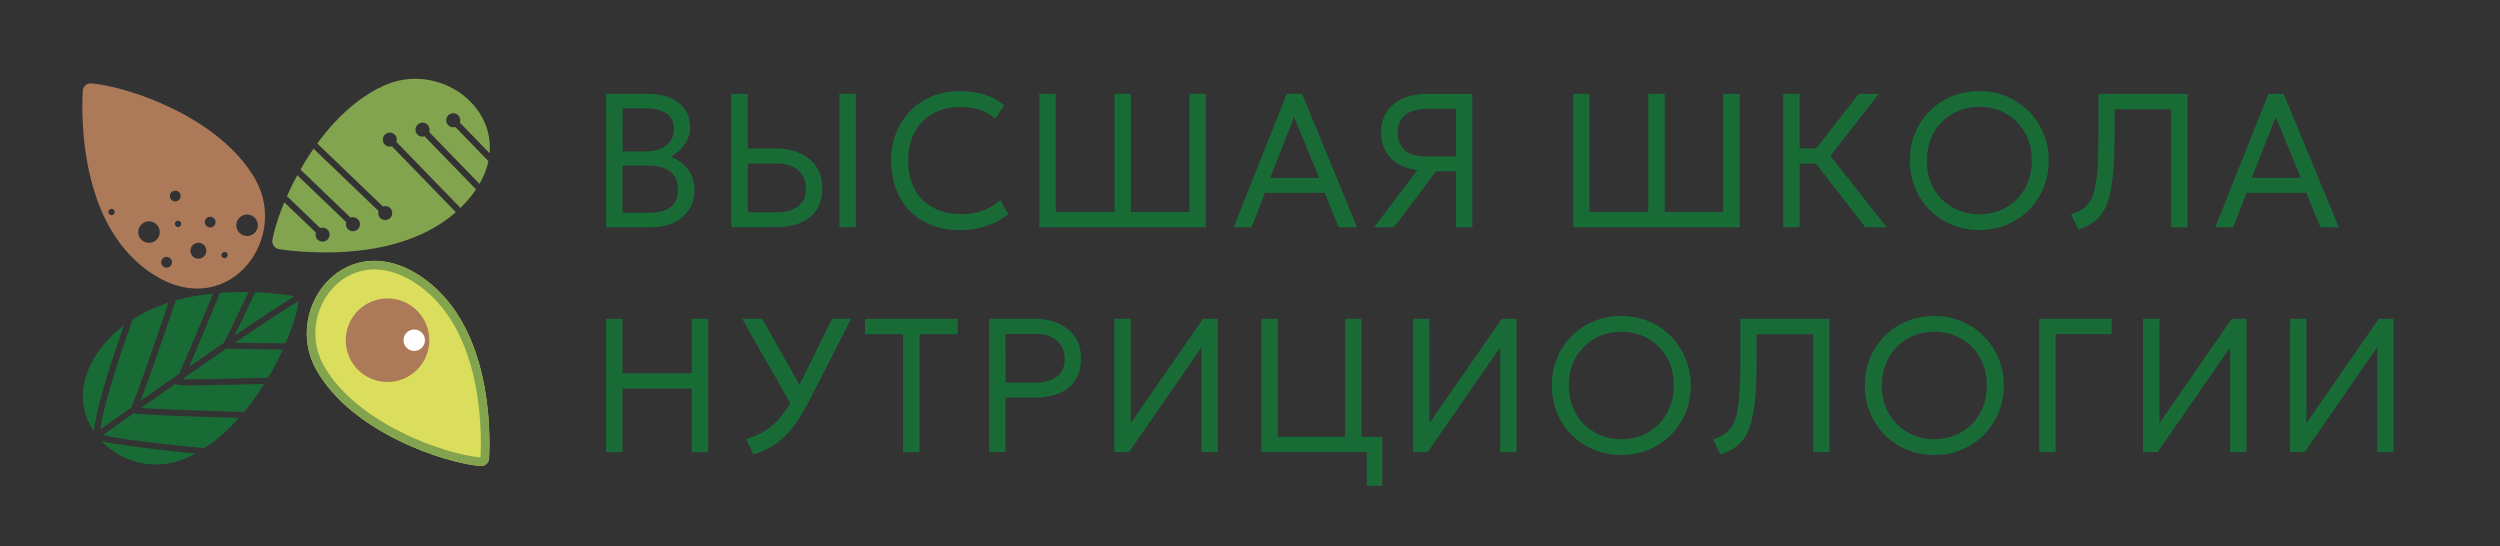 <?xml version="1.0" encoding="UTF-8"?> <svg xmlns="http://www.w3.org/2000/svg" xmlns:xlink="http://www.w3.org/1999/xlink" version="1.1" id="Layer_1" x="0px" y="0px" viewBox="0 0 1168.01 255.27" style="enable-background:new 0 0 1168.01 255.27;" xml:space="preserve"><rect x="0" y="0" width="1168.01" height="255.27" fill="#333333" stroke="none"/> <style type="text/css"> .st0{fill:#DBDE5D;} .st1{fill:#83A44F;} .st2{fill:#AC7A59;} .st3{fill:#196B36;} .st4{fill:#FFFFFF;} .st5{fill:#196B36;stroke:#186C37;stroke-miterlimit:11;} </style> <g> <g> <g> <g> <path class="st0" d="M198.52,130.5c-36.13-26.41-67.42,13.57-50.45,42.78c16.83,28.98,59.62,43.03,76.37,44.43 c2.1,0.18,3.93-1.41,4.04-3.51C229.19,200.77,229.38,153.06,198.52,130.5z"></path> <path class="st1" d="M174.93,125.87c6.95,0,14.1,2.64,21.23,7.86c12.37,9.04,20.88,23.49,25.28,42.93 c3.62,15.96,3.36,31.02,3.06,37.05c-17.41-1.58-57.58-15.94-72.97-42.43c-5.57-9.59-5.57-21.57,0.01-31.27 C156.64,131.15,165.38,125.87,174.93,125.87 M174.93,121.87c-24.36,0-39.93,28.9-26.86,51.41 c16.83,28.98,59.62,43.03,76.37,44.43c0.11,0.01,0.21,0.01,0.32,0.01c1.96,0,3.61-1.53,3.72-3.52 c0.71-13.44,0.9-61.15-29.96-83.71C190.22,124.43,182.18,121.87,174.93,121.87L174.93,121.87z"></path> </g> <path class="st2" d="M119.08,83.4C102.24,54.42,59.46,40.37,42.7,38.96c-2.1-0.18-3.93,1.41-4.04,3.51 c-0.71,13.44-0.9,61.15,29.96,83.71C104.76,152.59,136.05,112.61,119.08,83.4z M51.92,100.51c-0.81-0.11-1.38-0.85-1.28-1.66 c0.11-0.81,0.85-1.38,1.66-1.28c0.81,0.11,1.38,0.85,1.28,1.66C53.47,100.05,52.73,100.62,51.92,100.51z M74.6,109.09 c-0.36,2.75-2.88,4.69-5.64,4.33s-4.69-2.88-4.33-5.64c0.36-2.75,2.88-4.69,5.64-4.33S74.96,106.33,74.6,109.09z M80.33,122.87 c-0.18,1.38-1.44,2.35-2.82,2.17s-2.35-1.44-2.17-2.82s1.44-2.35,2.82-2.17S80.51,121.49,80.33,122.87z M79.39,91.26 c0.18-1.38,1.44-2.35,2.82-2.17c1.38,0.18,2.35,1.44,2.17,2.82s-1.44,2.35-2.82,2.17S79.21,92.64,79.39,91.26z M82.98,106.07 c-0.81-0.11-1.38-0.85-1.28-1.66c0.11-0.81,0.85-1.38,1.66-1.28s1.38,0.85,1.28,1.66C84.53,105.61,83.79,106.18,82.98,106.07z M96.39,117.63c-0.27,2.04-2.14,3.48-4.18,3.22c-2.04-0.27-3.48-2.14-3.22-4.18c0.27-2.04,2.14-3.48,4.18-3.22 C95.22,113.71,96.66,115.59,96.39,117.63z M100.7,104.09c-0.18,1.38-1.44,2.35-2.82,2.17s-2.35-1.44-2.17-2.82 s1.44-2.35,2.82-2.17S100.88,102.72,100.7,104.09z M104.73,120.63c-0.81-0.11-1.38-0.85-1.28-1.66c0.11-0.81,0.85-1.38,1.66-1.28 c0.81,0.11,1.38,0.85,1.28,1.66C106.28,120.17,105.54,120.74,104.73,120.63z M114.77,110.23c-2.75-0.36-4.69-2.88-4.33-5.64 s2.88-4.69,5.64-4.33c2.75,0.36,4.69,2.88,4.33,5.64S117.52,110.59,114.77,110.23z"></path> <g> <g> <path class="st3" d="M61.99,149.18c-3.57,9.92-13.45,38.18-15.11,51.41c2.84-2.03,7.91-5.65,14.34-10.2 c1.64-2.55,11.21-30.25,17.5-49C72.92,143.27,67.26,145.82,61.99,149.18z"></path> <path class="st3" d="M104.75,160.05c0.01-0.01,0.02-0.01,0.02-0.02l0,0C104.77,160.04,104.76,160.05,104.75,160.05z"></path> <path class="st3" d="M113.16,163.07c-1.03-0.02-1.96-0.04-2.79-0.06c-1.54-0.04-2.75-0.08-3.57-0.13 c-0.36-0.02-0.69-0.04-0.98-0.07c-6.63,4.53-13.39,9.21-19.87,13.73c-0.11,0.23-0.21,0.44-0.31,0.63c0.09,0,0.19,0,0.29,0.01 c6.3,0.12,24.3-0.29,39.35-0.72c2.66-4.48,4.96-8.95,6.9-13.2c-2.95-0.01-7.05-0.04-11.14-0.08 C117.98,163.15,115.34,163.11,113.16,163.07z"></path> <path class="st3" d="M99.56,137.12c-5.71,0.6-11.62,1.62-17.47,3.26c-0.96,2.85-4.67,13.92-8.51,24.99 c-3.99,11.5-6.38,18.06-7.87,21.85c5.43-3.83,11.55-8.13,17.97-12.61C86.86,167.76,94.24,150.08,99.56,137.12z"></path> <path class="st3" d="M114.53,146.45c-2.25,4.72-3.85,8.03-4.99,10.35c10.53-7.14,20.37-13.65,27.83-18.26 c-0.35-0.18-0.72-0.33-1.13-0.39c-3.57-0.56-9.61-1.33-17.02-1.62C117.92,139.3,116.24,142.87,114.53,146.45z"></path> <path class="st3" d="M123.49,179.38c-4.32,0.12-9.49,0.26-14.65,0.37c-7.37,0.17-13.25,0.27-17.49,0.3 c-2.47,0.02-4.27,0.03-5.59,0.01c-2.62-0.05-3.34-0.25-3.67-0.84c-5.81,4.06-11.31,7.93-16.19,11.38 c8.22,0.63,30.38,1.37,48.16,1.85C117.54,188.27,120.69,183.84,123.49,179.38z"></path> <path class="st3" d="M92.27,194.66c-8.7-0.29-15.65-0.57-20.65-0.84c-2.98-0.16-5.3-0.31-6.9-0.45 c-0.99-0.09-1.75-0.16-2.34-0.28c-6.6,4.67-11.71,8.31-14.35,10.2c5.4,1.34,22.02,3.67,47.4,6.13 c5.97-3.88,11.38-8.77,16.21-14.18C106.17,195.1,99.2,194.9,92.27,194.66z"></path> <path class="st3" d="M109.76,160.12c5.49,0.15,15.68,0.24,23.69,0.27c3.04-7.07,5.02-13.38,5.87-17.86 c0.11-0.6,0.06-1.2-0.1-1.75C131.42,145.58,120.93,152.53,109.76,160.12z"></path> <path class="st3" d="M94.51,156.8c-2.79,6.66-4.79,11.32-6.24,14.62c5.36-3.73,10.86-7.52,16.25-11.2 c1.02-1.55,6.77-13.57,11.57-23.78c-4.14-0.08-8.63,0.02-13.3,0.39C101.44,140.11,98.01,148.45,94.51,156.8z"></path> <path class="st3" d="M57.93,151.99c-2.85,2.16-5.55,4.59-8.04,7.35c-13.89,15.39-13.5,31.2-6.03,42.37 C44.91,189.94,53.47,164.58,57.93,151.99z"></path> <path class="st3" d="M72.59,209.86c-8.03-0.94-14.44-1.8-19.03-2.56c-2.65-0.44-4.72-0.85-6.19-1.22 c9.5,9.98,25.33,14.39,39.89,7.83c1.37-0.62,2.7-1.3,4.02-2.02C86.11,211.37,79.33,210.65,72.59,209.86z"></path> </g> </g> </g> </g> <circle class="st2" cx="181.05" cy="158.95" r="19.52"></circle> <path class="st1" d="M212.74,59.33c-1.15,0.36-2.45,0.09-3.34-0.83c-1.26-1.3-1.23-3.38,0.07-4.65s3.38-1.23,4.65,0.07 c0.9,0.92,1.13,2.23,0.73,3.37l13.89,14.31c0-0.05,0-0.1,0.01-0.15c0.06-0.66,0.09-1.32,0.11-1.97c0-0.13,0-0.26,0-0.38 c0-0.57-0.01-1.14-0.04-1.7c-0.01-0.13-0.01-0.25-0.02-0.38c-0.04-0.64-0.1-1.27-0.18-1.89c-0.02-0.14-0.04-0.28-0.06-0.42 c-0.08-0.55-0.17-1.1-0.29-1.65c-0.02-0.1-0.04-0.2-0.06-0.3c-0.13-0.61-0.28-1.21-0.45-1.8c-0.04-0.15-0.09-0.29-0.13-0.44 c-0.16-0.55-0.34-1.09-0.54-1.63c-0.02-0.06-0.04-0.12-0.06-0.18c-0.21-0.58-0.45-1.15-0.7-1.71c-0.06-0.14-0.13-0.29-0.19-0.43 c-0.26-0.56-0.53-1.11-0.82-1.65c-0.02-0.03-0.04-0.06-0.06-0.1c-0.28-0.52-0.58-1.02-0.89-1.52c-0.08-0.14-0.17-0.27-0.25-0.41 c-0.33-0.51-0.66-1.02-1.02-1.51c-0.05-0.08-0.11-0.15-0.17-0.22c-0.32-0.44-0.65-0.86-1-1.28c-0.1-0.12-0.2-0.24-0.3-0.37 c-0.39-0.46-0.79-0.92-1.2-1.36c-0.09-0.09-0.18-0.18-0.27-0.28c-0.36-0.38-0.73-0.74-1.11-1.1c-0.11-0.1-0.22-0.21-0.33-0.31 c-0.44-0.41-0.9-0.81-1.36-1.2c-0.12-0.1-0.23-0.19-0.35-0.28c-0.4-0.33-0.81-0.65-1.23-0.96c-0.11-0.08-0.22-0.17-0.33-0.25 c-0.49-0.36-1-0.7-1.51-1.04c-0.14-0.09-0.27-0.17-0.41-0.26c-0.46-0.29-0.92-0.57-1.39-0.84c-0.09-0.05-0.18-0.11-0.28-0.16 c-0.54-0.3-1.09-0.59-1.64-0.86c-0.15-0.08-0.3-0.15-0.46-0.22c-0.53-0.25-1.06-0.5-1.6-0.72c-0.05-0.02-0.11-0.05-0.16-0.07 c-0.58-0.24-1.17-0.46-1.77-0.67c-0.16-0.06-0.32-0.11-0.48-0.17c-0.6-0.2-1.2-0.4-1.81-0.57c-0.06-0.02-0.13-0.03-0.19-0.05 c-0.57-0.16-1.14-0.3-1.72-0.43c-0.16-0.04-0.32-0.07-0.49-0.11c-0.62-0.13-1.25-0.25-1.88-0.35c-0.11-0.02-0.21-0.03-0.32-0.04 c-0.56-0.08-1.12-0.15-1.69-0.21c-0.16-0.02-0.31-0.03-0.47-0.05c-0.64-0.06-1.29-0.1-1.93-0.12c-0.13,0-0.26,0-0.4-0.01 c-0.57-0.01-1.14-0.01-1.71,0c-0.14,0-0.28,0-0.42,0.01c-0.66,0.02-1.31,0.07-1.97,0.13c-0.15,0.01-0.3,0.03-0.44,0.05 c-0.59,0.06-1.17,0.14-1.76,0.23c-0.11,0.02-0.23,0.03-0.34,0.05c-0.66,0.11-1.33,0.25-1.99,0.4c-0.16,0.04-0.31,0.07-0.47,0.11 c-0.62,0.15-1.23,0.31-1.85,0.5c-0.07,0.02-0.14,0.04-0.21,0.06c-0.67,0.2-1.33,0.43-2,0.68c-0.16,0.06-0.32,0.12-0.48,0.18 c-0.67,0.26-1.34,0.53-2,0.84c0,0,0,0,0,0c-8.67,3.96-16.34,10.08-22.95,17.2c-2.88,3.1-5.56,6.4-8.03,9.79l30.65,29.39 c1.13-0.4,2.44-0.18,3.37,0.71c1.31,1.26,1.35,3.34,0.1,4.65c-1.26,1.31-3.34,1.35-4.65,0.1c-0.93-0.89-1.21-2.19-0.85-3.34 L146.5,69.47c-0.69,1-1.38,2.01-2.03,3.02c-1.46,2.23-2.81,4.49-4.09,6.73l23.4,22.44c1.13-0.4,2.44-0.18,3.37,0.71 c1.31,1.26,1.35,3.34,0.1,4.65c-1.26,1.31-3.34,1.35-4.65,0.1c-0.93-0.89-1.21-2.19-0.85-3.34L138.9,81.86 c-0.7,1.29-1.38,2.58-2.02,3.86c-0.44,0.87-0.86,1.73-1.27,2.59c-0.54,1.12-1.04,2.23-1.53,3.33l15.52,14.89 c1.13-0.4,2.44-0.18,3.37,0.71c1.31,1.26,1.35,3.34,0.1,4.65c-1.26,1.31-3.34,1.35-4.65,0.1c-0.93-0.89-1.21-2.19-0.85-3.34 l-14.73-14.13c-0.52,1.25-1.02,2.47-1.47,3.66c-0.3,0.78-0.58,1.54-0.85,2.3c-0.54,1.5-1.01,2.95-1.43,4.32 c-0.84,2.74-1.45,5.2-1.82,7.27c-0.02,0.11-0.03,0.21-0.04,0.32c-0.01,0.08,0,0.16,0,0.25c0,0.11-0.01,0.23,0,0.34 c0.01,0.13,0.03,0.26,0.05,0.4c0.02,0.11,0.04,0.22,0.07,0.32c0.03,0.13,0.08,0.25,0.13,0.37c0.04,0.1,0.07,0.2,0.12,0.3 c0.06,0.12,0.13,0.23,0.2,0.34c0.06,0.09,0.11,0.18,0.17,0.26c0.08,0.11,0.18,0.21,0.27,0.31c0.07,0.07,0.13,0.15,0.21,0.22 c0.11,0.1,0.23,0.18,0.35,0.26c0.08,0.06,0.15,0.12,0.24,0.17c0.14,0.08,0.29,0.15,0.44,0.21c0.08,0.03,0.15,0.08,0.23,0.1 c0.24,0.08,0.48,0.15,0.74,0.19c1.27,0.18,2.84,0.39,4.67,0.59c1.83,0.2,3.92,0.4,6.22,0.55c3.07,0.21,6.5,0.36,10.21,0.37 c1.85,0.01,3.77-0.02,5.74-0.09c5.91-0.21,12.28-0.79,18.73-2c2.15-0.4,4.31-0.87,6.47-1.42c1.82-0.46,3.64-0.99,5.44-1.57 c0.71-0.23,1.42-0.47,2.13-0.71c4.33-1.51,8.57-3.38,12.6-5.69c2.29-1.31,4.52-2.76,6.65-4.36c1.25-0.94,2.47-1.93,3.66-2.97 l-29.86-30.77c-1.15,0.36-2.45,0.09-3.34-0.83c-1.26-1.3-1.23-3.38,0.07-4.65c1.3-1.26,3.38-1.23,4.65,0.07 c0.9,0.92,1.13,2.23,0.73,3.37l29.91,30.83c0.08-0.07,0.15-0.14,0.23-0.22c0.84-0.83,1.67-1.7,2.47-2.59c0,0,0,0,0,0 c0.45-0.5,0.88-1.01,1.3-1.51c0.14-0.17,0.27-0.34,0.41-0.5c0.27-0.34,0.55-0.67,0.81-1.01c0.16-0.2,0.3-0.4,0.45-0.6 c0.23-0.3,0.46-0.61,0.68-0.91c0.15-0.21,0.3-0.43,0.45-0.64c0.16-0.23,0.32-0.46,0.47-0.7l-24.02-24.76 c-1.15,0.36-2.45,0.09-3.34-0.83c-1.26-1.3-1.23-3.38,0.07-4.65s3.38-1.23,4.65,0.07c0.9,0.92,1.13,2.23,0.73,3.37l23.51,24.23 c0.12-0.21,0.24-0.42,0.35-0.62c0.12-0.23,0.25-0.45,0.37-0.67c0.15-0.28,0.29-0.56,0.43-0.84c0.11-0.22,0.22-0.45,0.33-0.67 c0.13-0.28,0.26-0.56,0.39-0.84c0.1-0.22,0.2-0.44,0.29-0.65c0.12-0.29,0.24-0.58,0.35-0.87c0.08-0.21,0.17-0.41,0.24-0.62 c0.12-0.31,0.22-0.62,0.33-0.93c0.06-0.18,0.13-0.36,0.19-0.54c0.13-0.4,0.25-0.8,0.36-1.19c0.03-0.09,0.06-0.18,0.08-0.28 c0.13-0.49,0.25-0.97,0.36-1.46c0.03-0.15,0.06-0.3,0.09-0.45L212.74,59.33z"></path> <circle class="st4" cx="193.53" cy="158.95" r="5.01"></circle> </g> <g> <path class="st5" d="M283.68,105.67v-61.3h19.22c5.63,0,10.22,1.31,13.75,3.92c3.53,2.61,5.3,6.46,5.3,11.54 c0,1.99-0.51,3.9-1.53,5.74c-1.02,1.84-2.31,3.44-3.85,4.82c-1.55,1.37-3.12,2.32-4.73,2.85c3.39,0.96,6.25,2.8,8.6,5.49 c2.35,2.7,3.52,6.11,3.52,10.22c0,3.18-0.8,6.04-2.41,8.56c-1.61,2.53-3.89,4.52-6.85,5.98c-2.96,1.46-6.47,2.19-10.53,2.19H283.68 z M290.34,71.25h11.34c2.77,0,5.18-0.44,7.22-1.31c2.04-0.88,3.63-2.14,4.77-3.79c1.14-1.65,1.71-3.61,1.71-5.89 c0-3.3-1.2-5.82-3.59-7.55c-2.39-1.74-5.79-2.61-10.2-2.61h-11.25V71.25z M290.34,99.93h12.43c4.87,0,8.5-0.93,10.88-2.8 c2.38-1.87,3.57-4.74,3.57-8.63c0-3.79-1.22-6.68-3.66-8.67c-2.44-1.98-6.22-2.98-11.36-2.98h-11.87V99.93z"></path> <path class="st5" d="M342.18,105.67v-61.3h6.65v25.48h13.49c4.23,0,7.95,0.72,11.14,2.17c3.2,1.44,5.7,3.5,7.51,6.17 c1.81,2.67,2.71,5.89,2.71,9.65c0,2.89-0.47,5.44-1.4,7.66c-0.93,2.22-2.32,4.08-4.16,5.58c-1.84,1.5-4.09,2.64-6.74,3.42 c-2.66,0.77-5.72,1.16-9.19,1.16H342.18z M348.83,99.71h13.84c4.55,0,8.08-0.99,10.6-2.96c2.51-1.97,3.77-4.88,3.77-8.73 c0-3.74-1.28-6.69-3.83-8.87c-2.55-2.17-6.04-3.26-10.44-3.26h-13.92V99.71z M392.7,105.67v-61.3h6.65v61.3H392.7z"></path> <path class="st5" d="M448.31,106.98c-6.33,0-11.86-1.33-16.57-3.98c-4.71-2.66-8.37-6.38-10.97-11.19c-2.6-4.8-3.9-10.41-3.9-16.83 c0-4.64,0.77-8.89,2.32-12.76c1.55-3.87,3.73-7.24,6.55-10.11c2.82-2.87,6.14-5.1,9.98-6.68c3.84-1.58,8.05-2.36,12.63-2.36 c4.35,0,8.2,0.55,11.56,1.64c3.36,1.09,6.23,2.63,8.63,4.62l-3.68,5.43c-2.07-1.81-4.45-3.15-7.14-4.01 c-2.69-0.86-5.63-1.29-8.84-1.29c-3.79,0-7.23,0.59-10.31,1.77c-3.08,1.18-5.72,2.88-7.92,5.1c-2.2,2.22-3.9,4.9-5.08,8.03 c-1.18,3.14-1.77,6.66-1.77,10.57c0,5.43,1.05,10.05,3.15,13.86c2.1,3.81,5.07,6.72,8.91,8.73c3.84,2.01,8.36,3.02,13.55,3.02 c3.3,0,6.44-0.49,9.44-1.47c2.99-0.98,5.79-2.59,8.38-4.84l3.15,5.69c-3.04,2.39-6.39,4.17-10.05,5.32 C456.66,106.4,452.65,106.98,448.31,106.98z"></path> <path class="st5" d="M486.09,105.67v-61.3h6.65v55.12h28.46V44.37h6.66v55.12h28.37V44.37h6.66v61.3H486.09z"></path> <path class="st5" d="M577.12,105.67l24.39-61.3h6.48l25.31,61.3h-7.49l-6.57-16.07h-28.59l-6.26,16.07H577.12z M592.7,83.6h24.39 l-12.52-30.34L592.7,83.6z"></path> <path class="st5" d="M643.01,105.67l20.18-26.62c-5.52-0.53-9.8-2.28-12.85-5.28c-3.05-2.99-4.58-7.06-4.58-12.19 c0-3.33,0.83-6.28,2.5-8.87c1.66-2.58,4.03-4.62,7.09-6.11c3.06-1.49,6.7-2.23,10.9-2.23h21.15v61.3h-6.66V79.53h-10.11 l-19.57,26.14H643.01z M666,73.62h14.75V50.32h-13.84c-4.55,0-8.1,0.99-10.64,2.98c-2.54,1.99-3.81,4.76-3.81,8.32 c0,3.65,1.11,6.56,3.33,8.73C658.01,72.53,661.41,73.62,666,73.62z"></path> <path class="st5" d="M735.48,105.67v-61.3h6.65v55.12h28.46V44.37h6.66v55.12h28.37V44.37h6.66v61.3H735.48z"></path> <path class="st5" d="M833.64,105.67v-61.3h6.65v25.44h11.21v6.17H840.3v29.69H833.64z M871.73,105.67l-25.39-32.79l22.33-28.5h8.06 l-22.24,28.42l25.92,32.88H871.73z"></path> <path class="st5" d="M924.76,106.98c-4.52,0-8.73-0.81-12.63-2.43c-3.9-1.62-7.29-3.87-10.18-6.76c-2.89-2.89-5.14-6.28-6.74-10.16 c-1.61-3.88-2.41-8.08-2.41-12.61c0-4.55,0.8-8.77,2.41-12.65c1.6-3.88,3.85-7.27,6.74-10.16c2.89-2.89,6.28-5.14,10.18-6.74 c3.9-1.6,8.11-2.41,12.63-2.41c4.49,0,8.68,0.82,12.57,2.45c3.88,1.64,7.27,3.91,10.16,6.83c2.89,2.92,5.14,6.31,6.76,10.18 c1.62,3.87,2.43,8.03,2.43,12.5c0,4.52-0.81,8.73-2.43,12.61c-1.62,3.88-3.88,7.27-6.76,10.16c-2.89,2.89-6.28,5.14-10.16,6.76 C933.44,106.17,929.25,106.98,924.76,106.98z M924.76,100.63c3.47,0,6.73-0.61,9.76-1.82c3.04-1.21,5.69-2.95,7.97-5.21 c2.28-2.26,4.06-4.96,5.34-8.1c1.28-3.14,1.93-6.63,1.93-10.49c0-5.14-1.12-9.62-3.35-13.46c-2.23-3.84-5.24-6.82-9.02-8.95 c-3.78-2.13-7.99-3.2-12.63-3.2c-3.47,0-6.73,0.61-9.76,1.82c-3.04,1.21-5.69,2.95-7.97,5.21c-2.28,2.26-4.07,4.96-5.36,8.08 c-1.3,3.12-1.95,6.63-1.95,10.51c0,5.14,1.12,9.63,3.37,13.46c2.25,3.84,5.26,6.82,9.04,8.95 C915.9,99.57,920.11,100.63,924.76,100.63z"></path> <path class="st5" d="M971.3,106.59l-2.98-6.13c1.96-0.64,3.64-1.44,5.06-2.39c1.42-0.95,2.61-2.23,3.59-3.85 c0.98-1.62,1.75-3.74,2.32-6.37c0.57-2.63,0.98-5.93,1.23-9.9c0.25-3.97,0.37-8.8,0.37-14.49V44.37h40.63v61.3h-6.65V50.54h-27.45 v12.78c0,6.42-0.18,11.91-0.55,16.46c-0.37,4.55-0.95,8.38-1.75,11.47c-0.8,3.09-1.83,5.63-3.09,7.6 c-1.26,1.97-2.77,3.55-4.55,4.75C975.69,104.81,973.63,105.8,971.3,106.59z"></path> <path class="st5" d="M1035.75,105.67l24.39-61.3h6.48l25.31,61.3h-7.49l-6.57-16.07h-28.59l-6.26,16.07H1035.75z M1051.33,83.6 h24.39l-12.52-30.34L1051.33,83.6z"></path> <path class="st5" d="M283.68,210.75v-61.3h6.65v25.44h33.36v-25.44h6.66v61.3h-6.66v-29.69h-33.36v29.69H283.68z"></path> <path class="st5" d="M370.72,189.95l-23.12-40.5h8.19l19.35,34.24L370.72,189.95z M352.29,211.67l-3.02-6.22 c3.04-0.85,5.87-2.1,8.49-3.77c2.63-1.66,5.06-3.82,7.29-6.48c2.23-2.66,4.3-5.88,6.2-9.68l17.86-36.08h7.71l-18.91,37 c-1.9,3.71-3.79,6.96-5.69,9.76c-1.9,2.8-3.87,5.22-5.93,7.25c-2.06,2.03-4.24,3.72-6.55,5.06 C357.43,209.86,354.94,210.91,352.29,211.67z"></path> <path class="st5" d="M422.43,210.75v-55.12h-17.82v-6.17h42.3v6.17h-17.82v55.12H422.43z"></path> <path class="st5" d="M462.62,210.75v-61.3h20.58c4.23,0,7.95,0.72,11.14,2.15c3.2,1.43,5.7,3.49,7.51,6.17 c1.81,2.69,2.71,5.91,2.71,9.68c0,3.85-0.83,7.1-2.5,9.74c-1.66,2.64-4.09,4.65-7.29,6.02c-3.2,1.37-7.1,2.06-11.71,2.06h-13.79 v25.48H462.62z M469.28,179.27h14.27c4.55,0,8.08-0.98,10.6-2.93c2.51-1.95,3.77-4.86,3.77-8.71c0-3.77-1.28-6.73-3.83-8.89 c-2.55-2.16-6.04-3.24-10.44-3.24h-14.36V179.27z"></path> <path class="st5" d="M521.12,210.75v-61.3h6.65v49.87l34.55-49.87h6.13v61.3h-6.61v-50.09l-34.68,50.09H521.12z"></path> <path class="st5" d="M589.81,210.75v-61.3h6.65v55.12h32.49v-55.12h6.65v61.3H589.81z M639.07,226.46v-15.72h-6.7v-6.17h12.92 v21.89H639.07z"></path> <path class="st5" d="M660.7,210.75v-61.3h6.65v49.87l34.55-49.87h6.13v61.3h-6.61v-50.09l-34.68,50.09H660.7z"></path> <path class="st5" d="M757.5,212.06c-4.52,0-8.73-0.81-12.63-2.43c-3.9-1.62-7.29-3.87-10.18-6.76c-2.89-2.89-5.14-6.28-6.74-10.16 c-1.61-3.88-2.41-8.08-2.41-12.61c0-4.55,0.8-8.77,2.41-12.65c1.6-3.88,3.85-7.27,6.74-10.16c2.89-2.89,6.28-5.14,10.18-6.74 c3.9-1.6,8.11-2.41,12.63-2.41c4.49,0,8.68,0.82,12.57,2.45c3.88,1.64,7.27,3.91,10.16,6.83c2.89,2.92,5.14,6.31,6.76,10.18 c1.62,3.87,2.43,8.03,2.43,12.5c0,4.52-0.81,8.73-2.43,12.61c-1.62,3.88-3.88,7.27-6.76,10.16c-2.89,2.89-6.28,5.14-10.16,6.76 C766.19,211.25,762,212.06,757.5,212.06z M757.5,205.71c3.47,0,6.73-0.61,9.76-1.82c3.04-1.21,5.69-2.95,7.97-5.21 c2.28-2.26,4.06-4.96,5.34-8.1c1.28-3.14,1.93-6.63,1.93-10.49c0-5.14-1.12-9.62-3.35-13.46c-2.23-3.84-5.24-6.82-9.02-8.95 c-3.78-2.13-7.99-3.2-12.63-3.2c-3.47,0-6.73,0.61-9.76,1.82c-3.04,1.21-5.69,2.95-7.97,5.21c-2.28,2.26-4.07,4.96-5.36,8.08 c-1.3,3.12-1.95,6.63-1.95,10.51c0,5.14,1.12,9.63,3.37,13.46c2.25,3.84,5.26,6.82,9.04,8.95 C748.65,204.65,752.86,205.71,757.5,205.71z"></path> <path class="st5" d="M804.05,211.67l-2.98-6.13c1.96-0.64,3.64-1.44,5.06-2.39c1.42-0.95,2.61-2.23,3.59-3.85 c0.98-1.62,1.75-3.74,2.32-6.37c0.57-2.63,0.98-5.93,1.23-9.9c0.25-3.97,0.37-8.8,0.37-14.49v-19.09h40.63v61.3h-6.65v-55.12 h-27.45v12.78c0,6.42-0.18,11.91-0.55,16.46c-0.37,4.55-0.95,8.38-1.75,11.47c-0.8,3.09-1.83,5.63-3.09,7.6 c-1.26,1.97-2.77,3.55-4.55,4.75C808.44,209.89,806.38,210.88,804.05,211.67z"></path> <path class="st5" d="M903.74,212.06c-4.52,0-8.73-0.81-12.63-2.43c-3.9-1.62-7.29-3.87-10.18-6.76c-2.89-2.89-5.14-6.28-6.74-10.16 c-1.61-3.88-2.41-8.08-2.41-12.61c0-4.55,0.8-8.77,2.41-12.65c1.6-3.88,3.85-7.27,6.74-10.16c2.89-2.89,6.28-5.14,10.18-6.74 c3.9-1.6,8.11-2.41,12.63-2.41c4.49,0,8.68,0.82,12.57,2.45c3.88,1.64,7.27,3.91,10.16,6.83c2.89,2.92,5.14,6.31,6.76,10.18 c1.62,3.87,2.43,8.03,2.43,12.5c0,4.52-0.81,8.73-2.43,12.61c-1.62,3.88-3.88,7.27-6.76,10.16c-2.89,2.89-6.28,5.14-10.16,6.76 C912.42,211.25,908.24,212.06,903.74,212.06z M903.74,205.71c3.47,0,6.73-0.61,9.76-1.82c3.04-1.21,5.69-2.95,7.97-5.21 c2.28-2.26,4.06-4.96,5.34-8.1c1.28-3.14,1.93-6.63,1.93-10.49c0-5.14-1.12-9.62-3.35-13.46c-2.23-3.84-5.24-6.82-9.02-8.95 c-3.78-2.13-7.99-3.2-12.63-3.2c-3.47,0-6.73,0.61-9.76,1.82c-3.04,1.21-5.69,2.95-7.97,5.21c-2.28,2.26-4.07,4.96-5.36,8.08 c-1.3,3.12-1.95,6.63-1.95,10.51c0,5.14,1.12,9.63,3.37,13.46c2.25,3.84,5.26,6.82,9.04,8.95 C894.89,204.65,899.1,205.71,903.74,205.71z"></path> <path class="st5" d="M953.22,210.75v-61.3h32.84v6.17h-26.18v55.12H953.22z"></path> <path class="st5" d="M1001.73,210.75v-61.3h6.65v49.87l34.55-49.87h6.13v61.3h-6.61v-50.09l-34.68,50.09H1001.73z"></path> <path class="st5" d="M1070.43,210.75v-61.3h6.65v49.87l34.55-49.87h6.13v61.3h-6.61v-50.09l-34.68,50.09H1070.43z"></path> </g> </svg> 